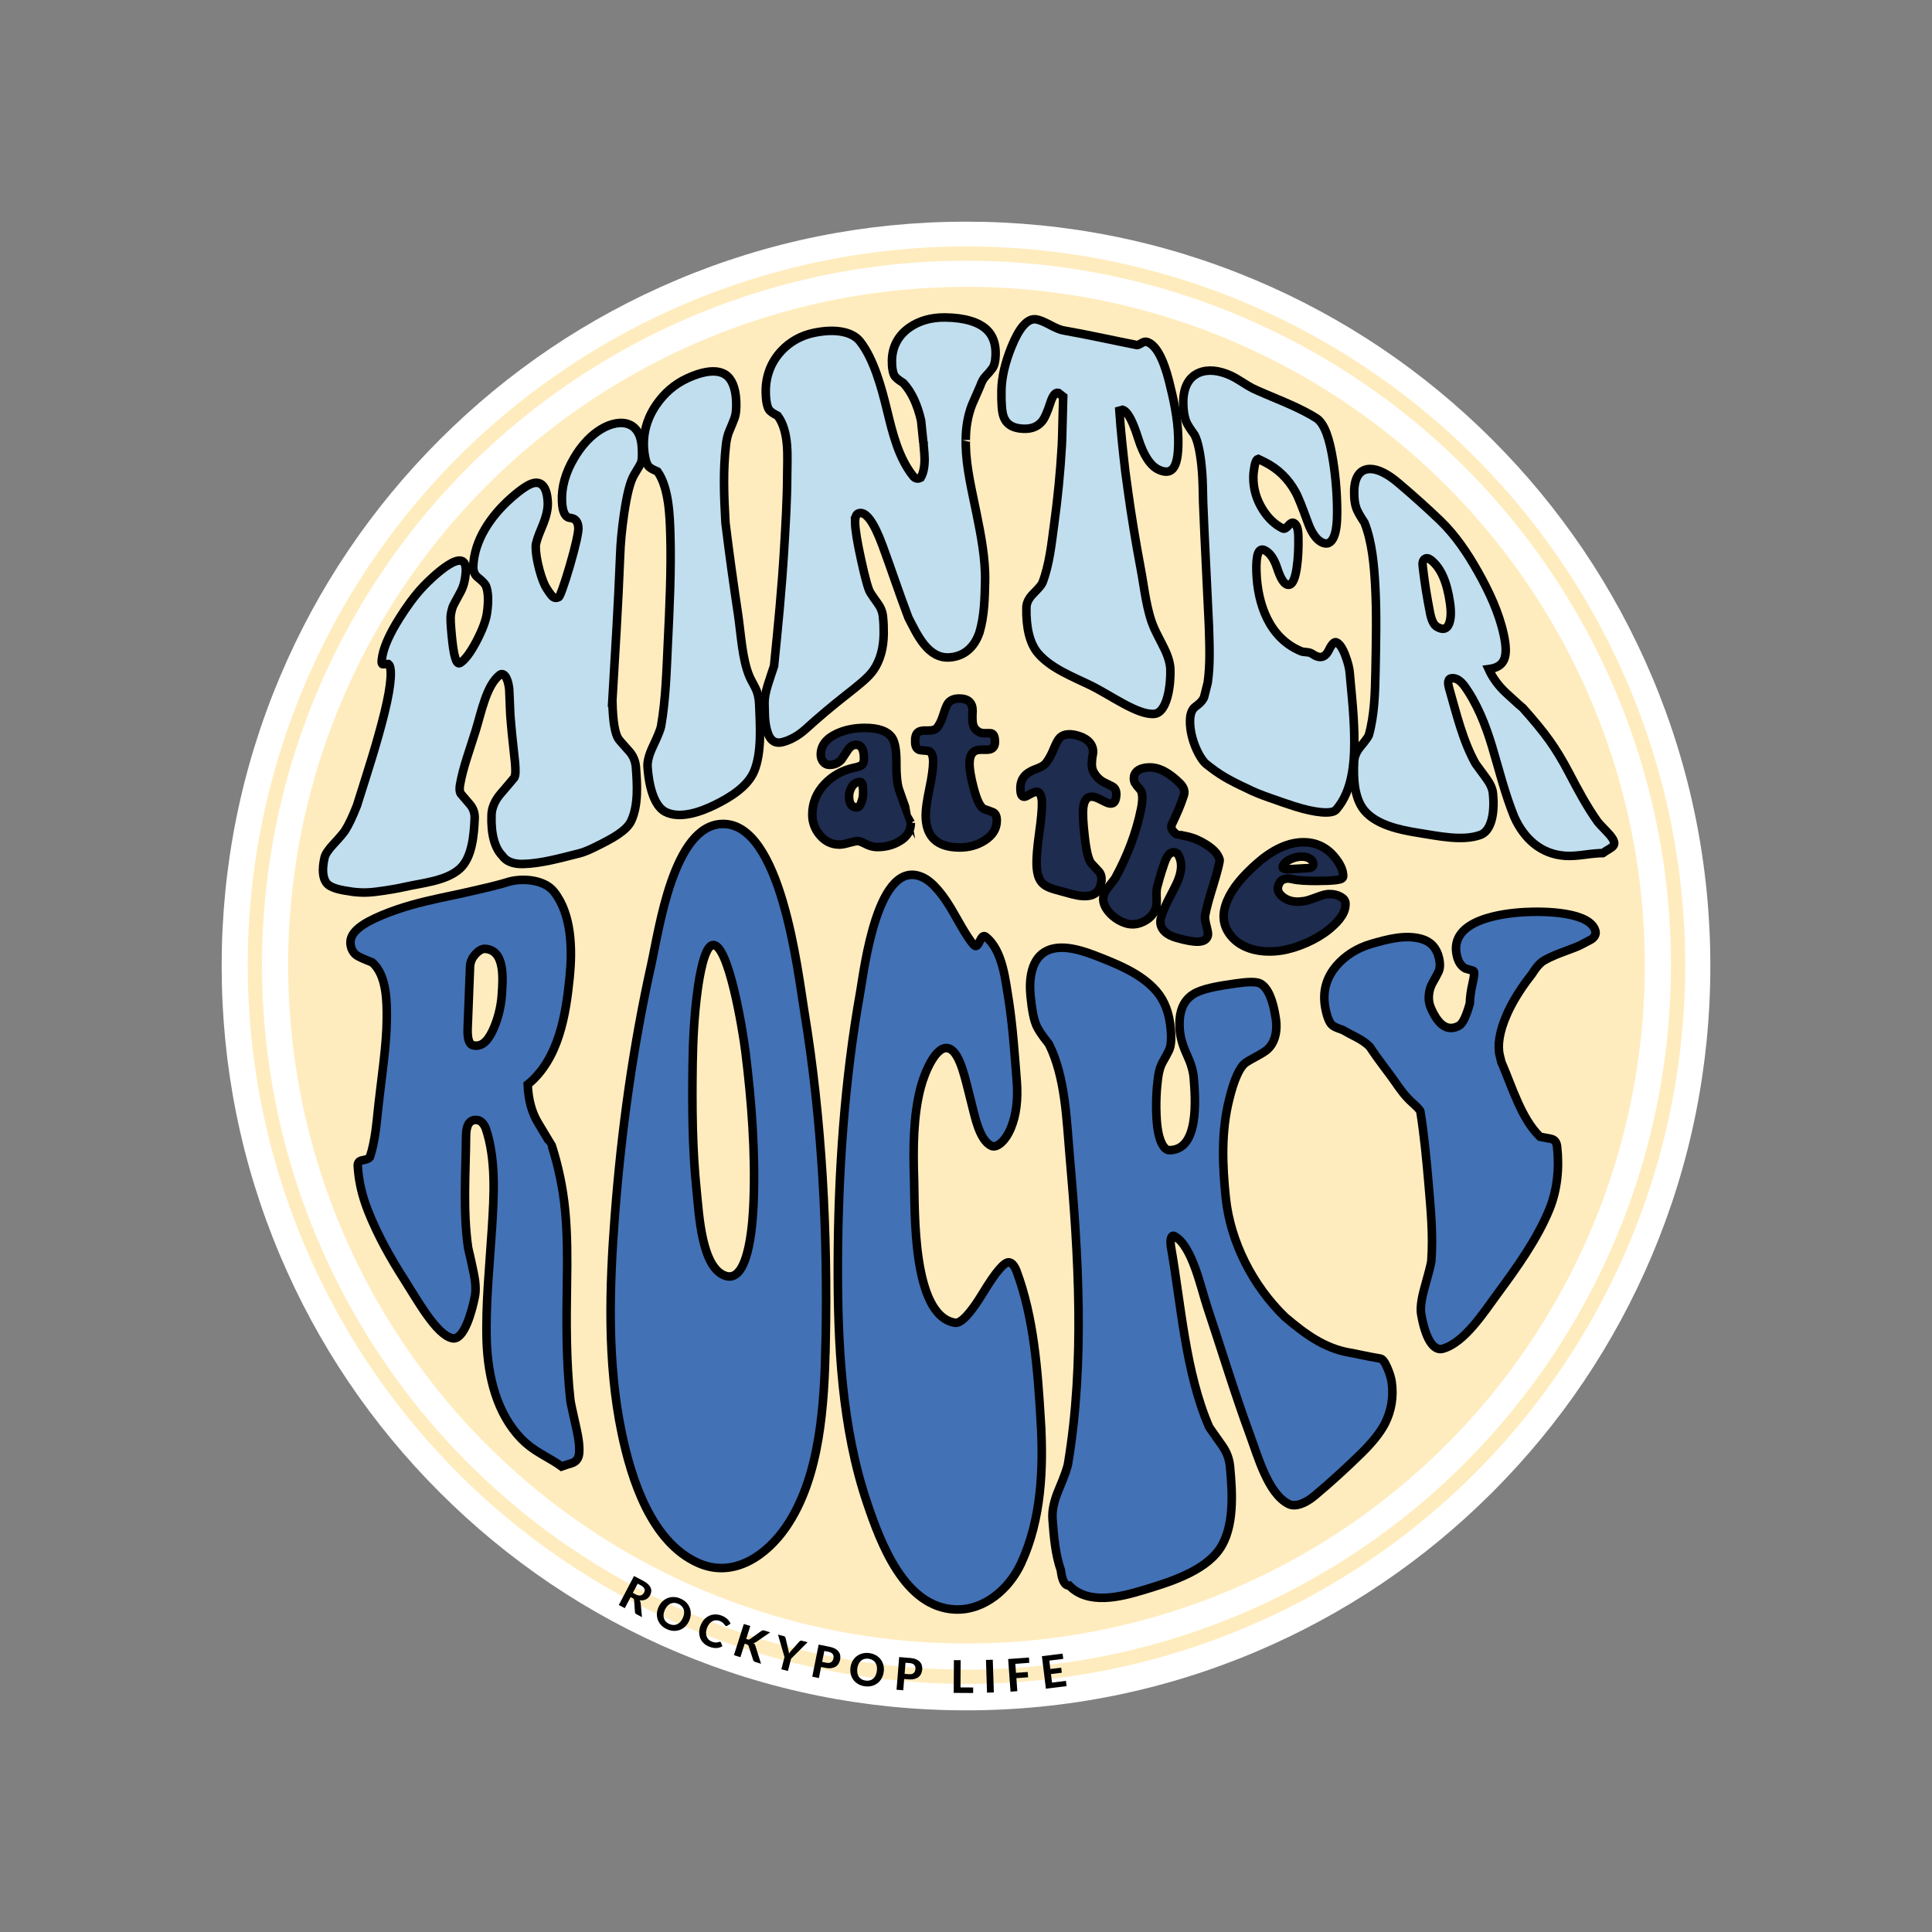 <?xml version="1.0" encoding="UTF-8"?>
<svg xmlns="http://www.w3.org/2000/svg" id="Calque_1" data-name="Calque 1" viewBox="0 0 1080 1080">
  <rect x="0" y="0" width="1080" height="1080" fill="#808080" stroke="none"/>
  <defs>
    <style>
      .cls-1 {
        fill: #1d2c4f;
      }

      .cls-1, .cls-2, .cls-3 {
        stroke: #010000;
        stroke-width: 4.78px;
      }

      .cls-2 {
        fill: #4271b5;
      }

      .cls-4 {
        fill: none;
        stroke: #ffecbe;
        stroke-miterlimit: 10;
        stroke-width: 7.97px;
      }

      .cls-5 {
        fill: #fff;
      }

      .cls-6 {
        fill: #ffecbe;
      }

      .cls-7 {
        fill: #010000;
      }

      .cls-3 {
        fill: #c0deee;
      }
    </style>
  </defs>
  <g>
    <path class="cls-5" d="M540,946.94c-54.93,0-108.23-10.76-158.4-31.98-48.46-20.5-91.98-49.84-129.35-87.21-37.37-37.37-66.71-80.89-87.21-129.35-21.22-50.18-31.98-103.47-31.98-158.4s10.76-108.23,31.98-158.4c20.5-48.46,49.84-91.98,87.21-129.35,37.37-37.37,80.89-66.71,129.35-87.21,50.18-21.22,103.47-31.98,158.4-31.98s108.23,10.76,158.4,31.98c48.46,20.5,91.98,49.84,129.35,87.21,37.37,37.37,66.71,80.89,87.21,129.35,21.22,50.18,31.98,103.47,31.98,158.4s-10.76,108.23-31.98,158.4c-20.5,48.46-49.84,91.98-87.21,129.35-37.37,37.37-80.89,66.71-129.35,87.21-50.18,21.22-103.47,31.98-158.4,31.98Z"></path>
    <path class="cls-5" d="M540,142.21c219.69,0,397.79,178.1,397.79,397.79s-178.1,397.79-397.79,397.79-397.79-178.1-397.79-397.79,178.1-397.79,397.79-397.79M540,123.91c-56.16,0-110.66,11-161.97,32.71-49.55,20.96-94.05,50.96-132.25,89.16-38.21,38.21-68.21,82.7-89.16,132.25-21.7,51.31-32.71,105.8-32.71,161.97s11,110.66,32.71,161.97c20.96,49.55,50.96,94.05,89.16,132.25,38.21,38.21,82.7,68.21,132.25,89.16,51.31,21.7,105.8,32.71,161.97,32.71s110.66-11,161.97-32.71c49.55-20.96,94.05-50.96,132.25-89.16,38.21-38.21,68.21-82.7,89.16-132.25,21.7-51.31,32.71-105.8,32.71-161.97s-11-110.66-32.71-161.97c-20.96-49.55-50.96-94.05-89.16-132.25-38.21-38.21-82.7-68.21-132.25-89.16-51.31-21.7-105.8-32.71-161.97-32.71h0Z"></path>
  </g>
  <g>
    <circle class="cls-6" cx="540.27" cy="539.54" r="379.19"></circle>
    <circle class="cls-4" cx="540.27" cy="539.54" r="397.79"></circle>
    <g>
      <path class="cls-3" d="M342.34,392.51c.25,10.58,1.42,17.99,3.6,20.82,1.6,2.08,3.94,4.43,6.05,6.94,2.11,2.52,3.26,5.46,3.5,8.74.71,9.6,1.44,21-2.6,29.79-2.63,5.72-10.9,10.1-19.84,14.49-2.23,1.09-5.56,2.83-9.58,3.83-10.12,2.51-20.86,5.63-31.24,5.85-5.42.12-9.35-1.53-11.37-4.53-4.33-4.41-6.46-12.05-6.09-22.93.15-4.24,2.01-8.29,5.48-12.26,2.36-2.72,4.8-5.59,7.29-8.6.32-.66.52-1.63.58-2.94.13-2.6-.36-7.26-1.1-13.74-1.17-10.09-1.54-16.14-1.75-18.15-.42-9.43-.56-14.31-.63-14.8-.81-6.68-3.2-9.34-5.28-7.73-7.42,5.76-10.3,20.87-13.5,31.27-3.08,10.01-7.04,20.42-8.72,30.24-.37,2.15-.17,3.86.31,4.73,1.64,1.87,3.4,3.93,5.28,6.18,1.88,2.25,2.74,4.88,2.62,7.75-.39,9.31-1.42,21.94-8.3,28.16-7.71,6.98-21.32,7.96-31.37,10.28-2.49.57-7.95,1.64-15.72,2.61-6.05.76-10.57.32-12.98-.02-6.6-.93-12.27-2.01-14.49-4.95-2.01-2.66-2.62-7.29-1.07-14.09.46-2.04,2.19-4.53,5.07-7.63,3.44-3.69,5.6-6.3,6.36-7.44,2.16-3.4,4.36-8.13,6.74-14.2.16-.53.24-.79.4-1.31,5.29-16.82,10.82-33.63,15.01-50.73,4.06-16.58,4.22-25.41,2.11-26.96-.94-.05-1.91,0-2.91.14-1,.14-1.07-1.45-.43-4.77,1.07-5.49,4.09-12.36,9.59-21.08,3.78-6,8.21-12.33,13.49-17.87,3.32-3.48,24.97-25.13,23.5-7.26-.31,3.8-1.18,7.32-2.73,10.29-2.73,5.01-4.29,7.88-4.59,8.7-.49,1.57-.83,3-1.02,4.31-.26,1.8-.06,5.52.49,11.36,1.05,11.43,2.52,16.87,4.67,15.62,2.51-1.47,5.61-5.4,9.08-11.98,3.47-6.57,5.4-11.91,5.97-15.84,1.01-6.99.73-12.2-.65-15.47-.63-1.18-2.21-2.77-4.54-4.62-1.71-1.36-2.57-3.43-2.48-6.03.52-14.84,9.99-28.41,21.02-38.18,5.7-5.05,9.96-7.85,12.7-8.46,4.83-1.09,7.62,2.73,7.94,11,.14,3.54-.9,8.05-3.2,13.45-2.29,5.4-3.51,9.01-3.53,10.91-.04,3.41.63,7.71,2.01,12.95,1.38,5.24,2.9,8.8,4.07,10.57.91,1.38,1.87,2.9,2.96,4.15,1.09,1.24,2.38,1.47,3.85.67.61-.33,2.86-6.12,6.23-17.68,3.37-11.56,4.78-18.6,4.72-20.78-.09-3.56-1.62-5.52-4.52-5.77-2.89-.25-4.38-3.28-4.64-9.26-.34-7.97,1.97-16.12,6.85-24.35,3.63-6.12,7.98-11.1,12.89-14.6,10.8-7.68,23.87-7.33,24.86,8.4.27,4.2.26,7.65-.6,9.39-.96,1.94-2.47,4.16-3.71,6.38-2.28,3.91-4.08,11.37-5.62,22.03-1.21,8.38-1.96,16.13-2.18,23.29-1.06,27.26-2.79,54.48-4.38,81.72Z"></path>
      <path class="cls-3" d="M374.71,298.66c-.28-10.1-.78-26.15-7.18-35.09-1.09-.51-3.12-1.27-4.57-2.47-1.52-1.26-2.51-5-2.92-9.72-.77-8.78,1.48-17.23,6.73-24.95,4.39-6.45,10.14-11.56,17.18-14.84,9.97-4.65,17.27-4.98,21.53-2.21,3.53,2.3,5.66,7.22,6.04,14.51.23,4.42-.11,7.76-1.01,10.12-.9,2.36-1.82,4.62-2.77,6.78-.95,2.17-1.6,4.85-1.94,8.03-1.6,13.97-1.13,28.12-.32,42.13.03.59.05.89.09,1.48,2.05,16.95,4.44,33.87,6.97,50.73,1.74,11.61,2.29,25.22,6.44,35.01.86,2.02,2.37,4.46,3.54,6.96,1.18,2.5,1.75,5.46,1.89,8.82.49,11.88,1.46,26.53-2.76,36.96-3.52,8.7-13.54,14.91-22.26,19.14-7.81,3.79-19.47,8-27.56,3.71-5.27-2.79-8.85-11.62-9.83-24.95-.23-3.13.83-7.04,3.07-11.75,2.72-5.73,4.17-9.42,4.46-11.01,2.67-15.21,3.05-30.96,3.79-46.28.98-20.29,1.97-41.25,1.41-61.1Z"></path>
      <path class="cls-3" d="M477.99,291.84c.04,4.07,1.19,11.06,3.41,21.2,2.22,10.14,3.91,16.37,5.13,18.27,1.22,1.9,2.53,3.82,3.92,5.68,1.71,2.27,2.82,4.82,3.11,7.52.37,3.41.47,6.69.44,9.66-.08,8.19-2.02,15.11-5.73,20.45-2.96,4.25-8.66,8.65-15.74,14.23-7.34,5.78-14.9,12.1-21.99,18.56-4.25,3.88-8.75,6.29-13.03,7.42-3.83,1.01-6.4-.49-7.92-4.09-1.01-2.41-1.92-6.26-2.05-11.21-.02-.86-.05-1.77-.07-2.73-.03-.96-.05-2.08-.09-3.35-.07-2.75.51-6.35,1.83-10.57,1.07-3.41,2.26-6.95,3.48-10.56,2.21-21.83,4.37-43.71,5.66-65.58.8-13.61,1.65-27.47,1.69-40.93.03-10.26,1.35-24.37-5.31-33.38-1.05-.59-3-1.49-4.37-2.83-1.44-1.4-2.19-5.21-2.3-9.96-.21-8.84,2.69-16.92,8.57-23.29,4.84-5.24,11.09-8.85,18.73-10.38,12.99-2.6,21.52.04,25.3,4.77,7.8,9.75,12.2,26.28,15.17,38.47,3.04,12.48,6.37,26.8,14.86,37.25,1.21,1.19,2.55,1.37,4,.56,1.45-2.49,2.17-5.92,2.17-10.39,0-1.69-.19-4.29-.55-7.85,0-.31,0-.7,0-1.17-.07-.18-.11-.27-.18-.45-.36-3.73-.78-7.73-1.24-12.06-2.03-8.87-5.3-16.01-9.87-20.96-1.09-.76-3.11-1.91-4.52-3.46-1.36-1.5-1.95-5-1.9-9.11.1-7.67,3.49-14.09,9.89-18.54,5.25-3.65,11.92-5.66,19.86-5.57,10.91.12,18.65,2.58,23.1,6.68,3.59,3.3,5.3,8.15,5.11,14.18-.11,3.66-.74,6.18-1.89,7.7s-2.37,2.93-3.64,4.25c-1.27,1.32-2.3,3.17-3.09,5.51-1.55,3.49-3.09,7.01-4.61,10.56-2.29,5.98-3.45,12.55-3.46,19.63,0-.31-.05.75,0,2.99.26,12.38,3.39,25.08,5.88,37.37,2.58,12.74,5.2,25.9,4.92,38.79-.2,9.18-.4,19.19-3.1,28.27-2.91,8.67-8.71,13.46-16.58,14.09-12.38.99-18.37-12.98-23.16-22.15-5.07-13.25-9.47-26.76-14.39-40.07-5.02-13.7-9.58-19.74-13.55-18.29-1.29.47-1.91,2.1-1.89,4.87Z"></path>
      <path class="cls-3" d="M630.38,273.38c2.06,15.01,4.54,29.92,7.34,44.79,2.05,10.91,3.21,23.26,7.42,32.88,1.53,3.49,3.82,7.55,5.89,11.86,2.08,4.31,3.1,8.15,3.21,11.21.31,8.64-1.69,24.25-8.96,24.94-9.21.88-24.33-10.4-35.6-15.91-10.06-4.91-21.98-9.38-29.33-17.85-4.74-5.46-6.82-14.46-6.59-25.67.05-2.62,1.34-5.23,3.83-7.74,3.02-3.05,4.73-5.03,5.13-6.09,3.97-10.32,5.08-21.89,6.55-32.65,2.02-14.71,3.5-29.73,4.33-44.65.2-3.6.32-11.99.73-26.78-1.11-.86-1.67-1.29-2.78-2.15-1.62-.32-3.09,1.57-4.36,5.49-1.8,5.55-3.36,8.98-4.73,10.55-2.88,3.45-7.07,4.62-12.56,3.88-4.62-.63-7.61-2.78-8.95-6.76-.86-2.49-1.26-7.15-1.14-14.4.13-7.58,2.09-15.73,5.67-24.56,4.14-10.22,8.7-15.86,13.54-15.27,1.74.21,4.31,1.2,7.71,3.02,3.4,1.82,5.97,2.89,7.69,3.19,13.71,2.37,27.42,5.5,41.15,8.19.61-.03,1.46-.39,2.57-1.09,1.11-.7,2.08-.94,2.92-.7,5.01,1.44,9.23,9.22,12.5,22.19,2.53,10,4.76,20.35,5.07,30.84.48,16.7-2.9,22.11-10.9,18.44-4.5-2.07-8.4-7.77-11.45-17.44-3.06-9.67-5.87-15.12-8.7-16.05-.74.2-1.1.3-1.84.5.76,11.43,2.03,22.8,3.34,34.18.52,3.86.78,5.78,1.32,9.6Z"></path>
      <path class="cls-3" d="M671.99,264.16c-.75-10.11-2.32-17.52-4.26-21.11-.96-1.38-2.63-3.51-4.04-6.11-1.42-2.63-2.19-6.84-2.24-11.52-.1-8.73,2.95-14.56,8.79-17.03,4.87-2.05,11-1.53,17.91,1.63,1.3.6,3.33,1.72,5.99,3.43,2.66,1.71,4.69,2.94,6.11,3.63,3.71,1.82,9.79,4.27,18.13,7.83,8.33,3.56,14.12,6.69,17.49,8.87,4.52,2.92,7.39,11.36,9.37,24.02,1.46,9.33,2.24,19.16,2.23,28.59,0,5.85-.49,10.36-1.72,13.43-1.52,3.78-3.93,4.89-6.98,3.29-2.94-1.55-5.52-5.12-7.63-10.9-3.12-8.54-5.37-14.37-6.96-17.18-3.91-7.19-9.66-12.97-17.34-16.78-2.24-1.11-3.41-1.68-3.52-1.73-1.08.3-1.88,2.39-2.35,6.19-.23,1.3-.34,2.64-.35,4.03-.03,6.53,1.75,12.58,5.31,18.22,3.09,4.89,6.83,8.34,11.13,10.45.86.42,1.89-.09,3.09-1.54,1.2-1.45,2.24-1.95,3.1-1.52,1.62.82,2.45,3.31,2.54,7.39.15,6.49-.12,12.36-.9,17.66-1.09,7.44-3.02,10.51-5.74,9.26-1.74-.8-3.49-3.81-5.21-9.07-1.72-5.26-4.07-8.63-7.04-10.02-3.4-1.59-4.87,2.57-4.55,12.14.6,17.93,7.1,36.94,24.93,44.33.67.28,1.74.46,3.19.54,1.45.08,2.61.56,3.41,1.15.72.53,1.5.88,2.08,1.12,2.87,1.18,5.19.02,6.86-3.41,1.67-3.43,3.06-4.87,4.22-4.37,1.74.74,3.37,3.13,4.91,7.13,1.53,4.01,2.41,7.49,2.61,10.45.11,1.75.57,6.29,1.25,13.77.68,7.48,1.04,13.76,1.18,18.71.4,14.22-.14,32.56-10.38,43.79-2.56,2.14-10.82,1.66-23.19-2.24-3.44-1.08-8.15-2.76-13.57-4.65-4.43-1.55-8.8-3.22-12.7-5.22-10.75-5.02-15.5-7.77-23.01-13.8-3.39-2.9-8.93-13.42-8.92-23.76,0-4.09,1.05-6.84,3.14-8.32,3.49-2.46,4.66-4.66,4.85-5.73.74-3.09,1.12-4.61,1.91-7.62,1.49-10.42.96-20.92.67-31.41-1.04-23.21-2.34-46.4-3.25-69.61-.11-6.05-.2-11.64-.56-16.41Z"></path>
      <path class="cls-3" d="M810.07,384.71c4.02,13.96,7.61,29.39,14.77,42.17,1.96,2.64,4,5.43,6.12,8.36,2.11,2.93,3.32,5.61,3.58,8.11,1.35,12.8-1.6,21.38-6.91,23.34-10.06,3.72-23.96.57-34.95-1.15-10.21-1.59-23.18-4.43-29.87-12.33-5.91-6.97-6.31-18.4-5.84-27.55.15-2.83,1.33-5.6,3.53-8.25,2.69-3.23,4.23-5.33,4.69-6.44,3.17-11.3,3.48-24,3.71-35.61.31-16.02.7-32.67-.16-48.11-.61-11.02-1.7-24.26-5.97-35.04-.97-1.54-2.59-3.87-3.99-6.75-1.37-2.8-1.88-6.72-1.78-11,.18-7.96,3.35-12.22,8.79-12.3,4.4-.06,9.95,2.67,16.33,8.17,2.26,1.95,4.38,3.75,6.27,5.4,8.82,7.73,14.28,12.94,16.5,15.07,8.6,8.23,15.38,18.34,21.22,28.68,6.24,11.07,11.79,22.84,14.48,35.24,2.72,12.51.7,18.17-8.42,19.32,2.21,4.89,5.46,9.33,9.7,13.27,6.27,5.83,9.5,8.62,9.61,8.68,5.95,6.67,10.89,12.62,14.76,18.05,3.46,4.85,7.14,10.85,10.82,17.9,4.87,9.31,9.86,18.69,15.97,27.34.33.52,2.22,2.54,5.42,5.85,2.42,2.51,3.69,4.46,3.89,5.97.16,1.16-.65,2.25-2.45,3.3-1.27.74-2.58,1.56-3.9,2.48-2.07,0-5.48.27-10.39.93-4.07.55-7.69.8-10.69.59-13.55-.92-22.95-9.57-28.42-21.72-5.19-12.78-8.52-26.4-12.47-39.57-3.55-11.81-8.44-24.24-15.83-34.24-1.72-2.12-3.5-3.39-5.35-3.7-3.02-.51-3.99,1.39-2.77,5.53ZM799.8,312.96c-1.33-1.03-2.49-1.17-3.48-.41-.99.76-1.31,2.31-.94,4.6,1.27,10.51,2.13,15.56,4.03,25.49.8,4.18,2.12,6.74,3.89,7.77,3.31,1.93,5.58,1.3,6.77-1.82,1.07-2.79,1.18-6.55.5-11.42-1.59-11.25-4.85-19.61-10.78-24.21Z"></path>
    </g>
    <g>
      <path class="cls-1" d="M509.17,460c0,4.39-2.12,7.82-6.35,10.28-3.62,2.15-7.78,3.23-12.47,3.23-2.08,0-4.2-.56-6.35-1.67-2.16-1.12-3.62-1.67-4.39-1.67-1.08,0-2.75.33-5.02.98-2.27.65-4.02.98-5.26.98-4.31,0-7.93-1.69-10.86-5.08-2.93-3.39-4.39-7.28-4.39-11.67,0-6.47,2.31-12.17,6.93-17.09,4.39-4.62,9.82-7.66,16.29-9.12.77-.08,1.91-.38,3.41-.92,1.5-.54,2.25-1.92,2.25-4.16,0-5.16-1.46-7.74-4.39-7.74-1.77,0-3.29.94-4.56,2.83-1.27,1.89-2.48,3.72-3.64,5.49-1.77,1.93-4,2.89-6.7,2.89-1.46,0-2.64-.58-3.52-1.73-.89-1.15-1.33-2.46-1.33-3.93,0-5.08,2.96-9.01,8.89-11.78,4.62-2.15,9.89-3.23,15.82-3.23,7.7,0,12.78,1.89,15.25,5.66,1.54,2.46,2.31,6.97,2.31,13.51v1.73c0,5.62.42,9.93,1.27,12.94.31,1,1.52,4.45,3.64,10.34,2.12,5.89,3.18,8.88,3.18,8.95ZM482.37,441.06c0-2.08-.27-3.23-.81-3.47-.08-.31-.35-.46-.81-.46-1.93,0-3.43.87-4.5,2.6-1.08,1.73-1.62,3.56-1.62,5.49,0,4.08,1.46,6.12,4.39,6.12,1.08,0,1.96-1.12,2.66-3.35.54-1.62.81-3.08.81-4.39v-1.27c-.08-.54-.12-.96-.12-1.27Z"></path>
      <path class="cls-1" d="M557.21,458.68c0,4.68-2.39,8.47-7.16,11.39-4,2.45-8.51,3.68-13.51,3.68-12.71,0-19.06-6-19.06-17.99,0-3.31.69-8.26,2.08-14.87,1.39-6.61,2.08-11.64,2.08-15.1s-.85-5.3-2.54-6c-1.62-.15-3.2-.31-4.74-.46-1.77-.38-2.7-1.8-2.77-4.27-.16-2.77.35-4.65,1.5-5.65.77-.69,2.12-1.04,4.04-1.04h2.08c2.31,0,3.89-.57,4.74-1.72,1.31-1.68,2.46-4.13,3.47-7.34,1-3.21,1.85-5.28,2.54-6.2,1.31-1.76,3.39-2.64,6.24-2.64,5,0,7.51,2.31,7.51,6.93,0,.46-.04,1.19-.12,2.19v2.19c0,2.39.42,4.16,1.27,5.31,1.39,1.85,3.16,2.77,5.31,2.77h3.35c1.77,0,2.66,1.62,2.66,4.85,0,2.93-1.5,4.39-4.51,4.39h-3.46c-4.16,0-6.24,2.57-6.24,7.71,0,3.3.77,7.86,2.31,13.69,1.77,6.83,3.7,10.73,5.77,11.73,1.62.54,3.21,1.11,4.79,1.73,1.58.61,2.37,2.18,2.37,4.71Z"></path>
    </g>
    <g>
      <path class="cls-1" d="M615.6,493.34c-.79,4.77-3.43,7.13-7.74,7.53-3.62.34-7.37-.62-11.55-1.81-10.59-3.04-16.45-2.96-16.85-15.77-.11-3.53.32-9.37,1.44-17.36,1.11-7.99,1.69-13.83,1.55-17.7-.13-3.69-1.5-5.93-3.17-5.66-1.65.27-3.69,1.52-5.38,2.41-1.86.98-3.08.25-3.38-2.36-.33-2.88.05-5.5,1.29-7.57.83-1.41,2.35-2.89,4.62-4.01.27-.13.68-.33,1.23-.57s.97-.4,1.24-.51c2.78-1.05,4.72-1.98,5.77-3.38,1.62-2.06,3.1-4.77,4.46-8.13,1.36-3.36,2.57-5.39,3.53-6.25,1.83-1.65,4.72-2.21,8.66-1.28,6.91,1.64,10.14,5.45,9.68,10.16-.05.47-.23,1.24-.37,2.19-.15.97-.18,1.79-.23,2.26-.25,2.47.09,4.54,1.03,6.19,1.53,2.66,3.58,4.6,6.2,5.85.47.22,1.17.56,2.09,1.02.92.45,1.56.78,1.93.96,2.1,1.06,2.8,3.28,2.13,6.69-.6,3.1-2.56,3.76-5.99,2.02-.44-.22-1.1-.56-1.99-.99-.89-.44-1.56-.76-2.01-.97-4.84-2.29-7.65-.36-8.24,5.23-.38,3.59-.01,8.92.77,15.9.91,8.16,2.09,13.4,3.86,15.35,1.28,1.41,2.77,2.89,4.1,4.4,1.33,1.51,1.74,3.57,1.31,6.16Z"></path>
      <path class="cls-1" d="M637.25,441.25c-1.53-1.74-2.4-2.77-2.45-2.96-.85-1.21-1.14-2.65-.85-4.28.54-3.11,3.63-4.85,8.27-5.02,5.91-.22,11.61,3.26,17.2,8.71,2.27,2.21,3.12,4.5,2.38,6.87-2.09,6.34-3.59,9.57-6.75,16.3-.74,1.69.03,3.47,2.33,5.32.14.11,2.17.52,6.1,1.34,3.93.82,7.53,2.53,10.79,4.59,3.98,2.51,6.57,5.15,7.54,8.49.15.55-.92,5.56-3.74,14.7-1.67,5.43-3.34,10.85-4.46,16.68-.11,1.08.09,2.81.76,5.43.67,2.62,1.06,4.48.87,5.36-1.03,4.76-7.3,4.35-17.32,1.54-2.83-.79-5.1-1.89-6.75-3.47-2.07-1.97-2.89-4.45-2.31-7.22.35-1.64,1.49-5.09,3.99-10.06,2.5-4.96,4.5-8.58,5.54-11.14,2.47-6.04,2.55-10.88-.01-15.11-3.07-2.17-5.59-.44-7.53,5.31-.74,2.17-2.29,6.72-4.01,13.39-.33,1.27-.42,3.16-.3,5.53.12,2.37.05,4.1-.24,5.26-.97,3.88-3.39,6.63-7.24,8.46-3.49,1.66-7.08,2.02-11.15.35-2.9-1.19-5.59-3.05-7.71-5.4-2.7-2.99-3.81-5.98-3.4-8.81.24-1.68,1.15-3.47,2.67-5.39,2.08-2.62,3.42-4.38,3.87-5.02,6.63-12.09,11.75-25.15,14.49-38.64,1.16-5.7.96-9.38-.57-11.12Z"></path>
      <path class="cls-1" d="M729.41,503.67c1.76-.38,4.26-1.2,7.23-2.34,2.66-1.02,4.65-1.5,6.08-1.54,2.67-.08,4.8.46,6.6,1.45,1.8.98,2.72,2.15,2.8,3.65.24,4.53-2.41,9.14-9.22,14.7-7.04,5.75-17.92,10.47-26.79,11.8-9.84,1.48-21.66-.13-28.24-8.52-4.64-5.91-4.84-12.44-1.79-19.54,3.13-7.29,8.83-13.83,16.6-20.7,7.63-6.74,17.46-12.55,27.93-11.74,6.92.53,11.68,3.83,14.99,7.66,3.56,4.11,5.17,7.74,5.26,11.08.04,1.39-1.08,1.99-4,2.34-2.6.32-6.21.47-10.91.48-5.46,0-10.27-.2-13.83-1.07-1.03-.24-1.96-.32-2.77-.25-1.43.13-2.64.69-3.64,1.69-.53.76-.92,1.53-1.16,2.33-.67,2.2.11,4.27,2.51,6.19,2.4,1.92,5.51,2.82,9.07,2.69,1.31-.15,1.97-.22,3.27-.35ZM727.95,478.84c-2.31-.02-4.57.51-6.8,1.57-2.23,1.06-3.61,2.41-4.11,3.98-.39,1.24,1.25,1.65,4.89,1.41,6.41-.43,9.71-.48,10.07-.56.91-.2,1.81-.58,2.03-1.63.27-1.29-.2-2.4-1.4-3.32-1.21-.92-2.75-1.43-4.69-1.45Z"></path>
    </g>
    <g>
      <path class="cls-2" d="M260.54,634.88c-.19,20.64-1.81,42.15,1.15,62.67,1.05,4.41,2.1,9.15,3.14,14.19,1.04,5.05,1.32,9.48.66,12.86-1.57,8.13-6.07,24.92-12.66,23.49-8.91-1.93-19.59-21.47-26.73-32.6-7.72-12.03-15.04-25.05-20.37-38.57-3.31-8.4-5.25-16.55-5.73-25.07-.11-1.89.7-2.92,2.56-3.24,2.28-.39,3.75-1.05,4.17-1.64,3.11-9.4,3.78-19.53,4.85-29.27,1.77-16.03,4.55-33.52,4.63-48.4.05-8.87.1-24.24-8.17-31.33-1.86-.81-4.97-1.86-7.99-3.5-2.54-1.39-4.09-4.28-4.14-7.51-.08-6,6.44-10.71,17.89-15.48,10.37-4.32,21.38-7.17,32.31-9.51,4.16-.89,7.9-1.65,11.14-2.37,15.18-3.36,23.08-5.38,26.09-6.38,7.68-2.55,20.64-1.95,26.33,5.23,10.09,12.74,10.3,32.49,8.78,47.7-2.08,20.76-5.9,45.78-23.46,60.1.37,8.61,2.31,15.7,5.75,21.36,5.07,8.35,7.63,12.84,7.74,12.89,3.7,11.58,6.2,23.57,7.39,35.64,1.35,13.71,1.29,27.54,1.07,41.27-.36,21.59-.47,43.34,1.86,64.91.1,1.26,1.17,6.4,3.23,15.35,1.56,6.78,2.12,11.9,1.65,15.27-.36,2.6-1.81,4.33-4.33,5.07-1.77.52-3.58,1.1-5.41,1.76-2.3-1.73-6.18-4.01-11.51-7.1-4.41-2.55-8.1-5.38-10.96-8.33-13.79-14.21-18.65-34.73-19.4-53.99-.72-21.23,1.62-42.78,2.94-63.92,1.12-17.91,2.37-38.26-3.46-55.63-1.26-3.1-3.07-4.67-5.31-4.76-3.7-.14-5.66,2.8-5.7,8.86ZM271.01,530.4c-1.71-.08-3.79,1.27-5.6,3.4-1.81,2.12-2.71,4.53-2.68,7.33-.47,11.25-.9,22.51-1.31,33.76-.21,5.76.83,8.92,3.06,9.44,4.18.99,7.71-1.52,10.77-7.91,2.74-5.72,4.74-12.81,5.26-20.27.65-9.33,1.89-25.22-9.51-25.75Z"></path>
      <path class="cls-2" d="M461.53,751.02c-.7,33.87-2.9,74.76-22.27,102.79-10.54,15.26-28.93,28.8-48.93,19.92-26.33-11.69-37.41-46.99-42.78-72.66-8.25-39.43-6.92-81.52-3.82-121.86,3.58-46.76,10.09-94,20.3-139.87,4.42-19.85,12.33-77.96,39.67-78.74,33.02-.95,42.33,83.01,45.83,104.23,10.07,61.18,13.29,124.53,12.01,186.2ZM421.26,671.81c1.07-27.57-1.13-56.08-4.51-83.48-1.67-13.5-9.61-60.79-18.21-60.04-4.71.41-7.5,17.13-8.61,25.37-1.83,13.57-2.56,27.7-2.75,41.54-.32,23.41-.2,47.26,2.23,70.35,1.38,13.09,2.7,43.13,16.11,47.64,13.87,4.67,15.44-33.73,15.74-41.38Z"></path>
      <path class="cls-2" d="M581.77,794.12c1.64,26.62.42,55.32-11.01,79.88-6.64,14.27-20.55,26.33-36.72,25.71-28.44-1.08-41.76-37.17-49.27-59.35-14.32-42.25-16.57-89.32-16.42-134.1.17-50.54,3.68-102.27,12.56-151.98,2.05-11.48,9.61-76.06,35.19-63.7,5.32,2.57,11.33,9.57,17.56,20.76,6.23,11.19,10.15,16.92,11.46,17.45.78.32,1.69-.68,2.73-2.96,1.04-2.27,2.06-3.02,3.02-2.28,9.92,7.64,11.22,25.27,13.17,36.58,2.16,14.51,3.15,29.25,4.31,43.84.86,10.77-.31,19.69-3.37,26.89-3.06,7.2-7.82,11.02-10.72,9.7-7.11-3.23-9.47-17.49-11.93-26.78-2.52-9.51-5.43-25.05-11.6-27.57-7.1-2.9-13.76,12.98-16,21.44-4.26,16.03-4.31,34.44-3.76,51.34.56,16.93-1.32,76.54,22.93,80.45,3.27.53,8.67-5.25,15.69-16.85,7.02-11.59,11.85-17.18,14.4-16.94,1.56.15,2.94,1.68,4.14,4.57,9.95,26.42,11.96,56.37,13.65,83.91Z"></path>
      <path class="cls-2" d="M654.63,697.26c5.65,32.35,8.06,70.12,21.36,100.58,2.27,3.29,4.68,6.72,7.21,10.25,2.53,3.53,3.99,7.44,4.4,11.83,1.36,14.66,2.56,33.88-5.88,46.07-8.86,12.79-29.05,18.8-43.21,23.05-12.05,3.61-30.17,8.36-40.82-2.72-2.46.12-4.01-2.73-4.68-8.59-3.18-9.15-3.93-19.12-4.64-28.55-.36-4.75.87-10.32,3.48-16.48,3.18-7.51,4.93-12.48,5.25-14.82,9.36-56.64,5.8-115.86.83-172.13-1.75-19.86-2.37-43.65-11.57-62.09-1.54-2.03-4.23-5.2-6.38-9.1-2.18-3.95-3.17-10.62-3.9-17.81-.9-8.84.09-21.27,9.57-25.46,6.21-2.75,14.78-1.72,26.33,2.77,12.12,4.7,25.79,10.01,34.43,19.97,4.69,5.41,7.3,12.45,8.06,21.5.46,5.49.13,9.41-1.02,11.7-1.15,2.29-2.32,4.46-3.51,6.48-1.19,2.03-2.09,4.96-2.6,8.81-.81,6.05-1.37,14.43-.72,23.97.7,10.27,3.7,16.44,7.02,16.46,16.96.07,14.54-29.09,13.68-40.28-.31-4.04-1.7-8.5-3.93-13.28-2.23-4.78-3.52-9.29-3.87-13.38-.86-10.07,1.77-16.55,7.42-20.15,4.9-3.12,13.12-4.59,24.01-6.12,6.72-.95,11.22-1.11,13.6.09,4.13,2.29,7.06,8.78,8.66,19.76,1.09,7.49-.82,14.21-5.52,17.72-3.26,2.44-8.11,4.49-11.31,6.74-3.47,2.44-6.64,9.76-9.22,20.44-4.58,18.06-3.83,37.13-1.93,55.18,2.59,24.59,15.08,49.12,33.11,66.56,10.99,9.28,21.82,17.5,36.39,19.96,2.61.37,8.26,1.81,16.91,3.27,1.16.17,2.43,1.82,3.78,4.93,1.35,3.11,2.2,5.8,2.53,8.1,1.19,8.28-.11,16.15-3.89,23.53-2.49,4.72-6.86,10.32-13.14,16.46-8.34,8.16-16.96,16.04-25.9,23.54-5.65,4.74-11.11,6.5-14.65,4.74-11.51-5.72-17.26-26.74-21.78-39.03-8.46-22.98-15.89-47.6-23.71-71-3.53-10.56-8.54-34.95-18.63-39.84-.65-.31-1.32.2-1.65,1.4-.33,1.22-.32,2.88.03,4.97Z"></path>
      <path class="cls-2" d="M839.27,593.72c5.83,13.24,10.97,31.4,21.6,41.73,1.99.34,4.03.72,6.07,1.14,2.04.43,3.19,1.84,3.47,4.29,1.36,11.83.18,24.21-4.28,35.13-6.91,16.9-18.55,33.01-29.32,47.62-7.58,10.27-18.14,26.85-30.26,30.32-5.17,1.48-9.75-5.54-12.1-19.36-.55-3.24.05-8.18,1.84-14.59,2.24-7.99,3.55-12.95,3.82-14.97,1.11-14.41-.34-29.16-1.55-43.42-1.14-13.4-2.45-26.95-4.56-40.32-.18-.75-1.78-2.46-4.79-5.14-3.71-3.3-6.84-7.71-9.49-11.58-3.25-4.75-8.61-11.25-14.07-19.52-1.88-1.89-4.37-3.61-7.43-5.22-3.08-1.56-4.6-2.37-7.63-4.09-1.36-.49-3.87-1.19-5.69-2.52-1.81-1.32-3.23-5.3-4.09-10.04-1.59-8.83.58-16.65,6.24-23.26,4.64-5.42,11.22-9.9,19.7-12.34,8.59-2.47,18.71-5.32,27.9-2.71,5.11,1.45,8.43,5,9.73,10.54.79,3.37.67,6.01-.32,8.01-.99,2-2.07,3.99-3.21,5.94-1.15,1.96-1.85,4.25-2.1,6.84-.25,2.6.16,5.12,1.23,7.5,4.36,9.88,9.46,12.92,15.5,9.76,2.21-1.15,4.2-5.5,6.17-12.57.06-3.13.56-6.94,1.55-11.32.74-3.28,1.03-5.34.81-6.25-.11-.46-.48-.75-1.12-.88-.63-.13-1.88-.47-3.73-1.05-2.36-1.26-3.98-3.69-4.78-7.21-4.6-20.24,26.12-23.7,38.17-24.33,10.59-.56,36.78-.3,39.35,10.84.4,1.73-.84,3.66-2.77,4.67-1.93,1.01-3.72,1.96-5.37,2.83-1.65.87-4.88,2.09-9.33,3.72-6.85,2.51-10.91,4.61-12.48,5.81-1.57,1.2-3.53,3.48-5.74,7.01-8.44,10.67-12.52,19.16-14.06,22.83-4.04,9.2-5.1,17.05-3.8,22.37.25,1.04.56,2.29.92,3.77Z"></path>
    </g>
    <g>
      <path class="cls-7" d="M358.86,903.99l-3.03-1.59c-.57-.3-.86-.73-.89-1.29l-.48-6.59c-.02-.26-.09-.47-.2-.64-.11-.17-.31-.33-.61-.49l-1.14-.6-3.24,6.18-3.35-1.76,8.5-16.21,5.1,2.67c1.13.59,2.04,1.22,2.72,1.88.68.66,1.17,1.33,1.46,2.01.3.69.41,1.38.35,2.08s-.28,1.4-.64,2.09c-.28.54-.62,1-1.03,1.4-.41.4-.86.72-1.35.96-.5.24-1.04.41-1.62.49-.59.08-1.2.08-1.84-.02.15.23.28.48.38.75.1.26.16.55.19.86l.72,7.81ZM355.48,891.33c.54.29,1.05.46,1.52.53.47.07.89.05,1.27-.06.38-.11.72-.3,1.01-.56s.54-.59.74-.98c.4-.77.46-1.5.17-2.19-.29-.69-.95-1.31-2-1.86l-1.74-.91-2.69,5.13,1.72.9Z"></path>
      <path class="cls-7" d="M385.22,906.07c-.55,1.22-1.26,2.26-2.14,3.11-.88.86-1.87,1.5-2.96,1.92-1.09.42-2.26.61-3.5.57-1.25-.04-2.51-.35-3.79-.93-1.28-.58-2.35-1.32-3.2-2.23-.86-.91-1.49-1.91-1.9-3.01-.41-1.1-.58-2.26-.52-3.49.06-1.23.37-2.45.92-3.67.55-1.22,1.26-2.25,2.14-3.11.88-.85,1.87-1.49,2.96-1.91,1.09-.42,2.26-.61,3.51-.57,1.25.04,2.51.35,3.79.93,1.28.58,2.35,1.32,3.2,2.23.86.91,1.48,1.91,1.89,3.01.4,1.1.58,2.26.52,3.48-.06,1.22-.36,2.44-.91,3.65ZM381.69,904.47c.4-.87.63-1.71.72-2.51.08-.8.02-1.54-.2-2.22-.21-.68-.57-1.29-1.07-1.83-.5-.53-1.14-.98-1.92-1.33-.78-.35-1.54-.54-2.28-.56-.74-.02-1.43.11-2.08.4-.65.29-1.25.73-1.79,1.32-.54.59-1.01,1.32-1.41,2.2-.4.88-.64,1.72-.72,2.52-.08.8-.02,1.54.2,2.21.22.68.58,1.29,1.08,1.82.5.54,1.15.98,1.93,1.33.78.35,1.54.54,2.27.56.73.02,1.42-.11,2.08-.4.65-.29,1.25-.73,1.79-1.32.54-.59,1.01-1.33,1.41-2.21Z"></path>
      <path class="cls-7" d="M402.59,917.81c.2.08.33.21.42.4l.83,2.03c-1.03.62-2.14.96-3.34,1.02-1.2.07-2.51-.17-3.92-.71-1.28-.49-2.35-1.14-3.21-1.97-.86-.83-1.49-1.76-1.91-2.81-.42-1.05-.62-2.18-.6-3.4.02-1.22.27-2.46.76-3.72.32-.85.72-1.62,1.2-2.32s1.01-1.3,1.61-1.81c.6-.51,1.25-.93,1.94-1.26.7-.33,1.43-.56,2.2-.68.77-.12,1.56-.14,2.38-.05.81.09,1.64.29,2.48.62.63.24,1.2.52,1.72.84.52.32.99.68,1.4,1.06.41.38.77.79,1.08,1.23.31.44.56.88.77,1.34l-1.81,1.17c-.11.08-.24.13-.38.17-.14.04-.31.02-.49-.05-.19-.07-.35-.21-.5-.42-.14-.21-.32-.45-.54-.72-.22-.27-.51-.55-.88-.85-.37-.29-.88-.56-1.52-.81-.72-.27-1.42-.39-2.12-.36s-1.35.21-1.97.54c-.61.33-1.18.81-1.68,1.43s-.94,1.39-1.28,2.31c-.35.92-.53,1.79-.55,2.6-.02.82.1,1.56.36,2.22.25.66.63,1.24,1.13,1.72.5.48,1.08.85,1.76,1.11.4.15.77.27,1.11.36s.67.13.98.15c.31.01.62,0,.93-.06.31-.06.63-.15.96-.28.11-.04.23-.06.34-.07.11-.01.22,0,.33.05Z"></path>
      <path class="cls-7" d="M417.1,916.17l.71.22c.59.19,1.08.14,1.46-.15l6.29-4.5c.3-.21.59-.34.87-.37.28-.03.6.01.96.13l3.13.99-7.82,5.39c-.51.35-.99.57-1.43.64.25.2.45.43.62.68.17.25.31.56.42.92l3.12,9.95-3.21-1.02c-.21-.07-.38-.14-.52-.22-.14-.08-.25-.17-.35-.26-.09-.09-.17-.19-.22-.3s-.1-.23-.13-.37l-2.49-7.7c-.08-.27-.22-.48-.39-.63-.18-.16-.46-.3-.83-.42l-1.01-.32-2.4,7.56-3.61-1.14,5.54-17.45,3.61,1.14-2.28,7.2Z"></path>
      <path class="cls-7" d="M442.21,927.26l-1.75,6.82-3.67-.94,1.75-6.82-3.64-12.56,3.23.83c.32.08.55.22.71.42.15.2.26.43.31.7l1.48,6.33c.1.42.19.82.26,1.19.07.37.13.73.17,1.08.2-.3.41-.59.65-.88.23-.29.49-.6.77-.91l4.32-4.85c.15-.17.34-.32.58-.44.24-.12.51-.14.82-.06l3.25.83-9.24,9.26Z"></path>
      <path class="cls-7" d="M463.71,920.55c1.23.25,2.26.6,3.1,1.07.84.47,1.49,1.02,1.97,1.65.48.63.78,1.33.91,2.09.13.76.12,1.56-.05,2.4-.18.88-.48,1.66-.92,2.34-.44.68-1,1.22-1.69,1.63-.69.41-1.51.67-2.46.79-.95.12-2.02.05-3.22-.19l-2.35-.47-1.23,6.17-3.71-.74,3.58-17.95,6.06,1.21ZM461.92,929.48c1.16.23,2.07.12,2.72-.33s1.08-1.17,1.27-2.14c.09-.45.1-.87.04-1.26-.06-.39-.21-.75-.43-1.06-.22-.31-.53-.58-.92-.81-.39-.22-.88-.39-1.45-.51l-2.35-.47-1.22,6.11,2.35.47Z"></path>
      <path class="cls-7" d="M494,934.66c-.19,1.33-.58,2.52-1.18,3.59s-1.37,1.96-2.29,2.67c-.93.71-1.99,1.22-3.2,1.54-1.21.31-2.5.37-3.9.18-1.39-.19-2.62-.6-3.7-1.23-1.08-.63-1.96-1.41-2.67-2.35-.7-.94-1.2-2-1.48-3.2-.29-1.2-.34-2.45-.16-3.78.19-1.32.58-2.52,1.18-3.59.6-1.07,1.37-1.96,2.3-2.67.93-.71,2-1.22,3.21-1.54,1.21-.31,2.51-.37,3.9-.18,1.39.19,2.62.61,3.7,1.24,1.08.63,1.96,1.42,2.66,2.36.7.94,1.19,2.01,1.48,3.2.29,1.19.34,2.44.16,3.76ZM490.16,934.12c.13-.95.13-1.82-.02-2.61-.15-.79-.42-1.48-.81-2.07-.4-.59-.91-1.08-1.54-1.45-.63-.37-1.37-.62-2.22-.74-.85-.12-1.63-.08-2.34.1-.71.19-1.34.51-1.89.97-.54.46-.99,1.05-1.35,1.77-.36.72-.6,1.55-.73,2.5-.13.96-.13,1.83.02,2.62.15.79.42,1.48.81,2.07.4.59.91,1.07,1.55,1.44s1.38.62,2.23.74,1.63.08,2.34-.1,1.33-.51,1.88-.97c.54-.46.99-1.05,1.35-1.77.35-.72.6-1.56.73-2.52Z"></path>
      <path class="cls-7" d="M508.8,926.81c1.25.1,2.32.33,3.2.7.89.37,1.6.83,2.15,1.41s.93,1.23,1.15,1.97c.22.74.3,1.54.23,2.38-.07.9-.29,1.71-.64,2.43-.35.72-.85,1.33-1.49,1.82-.64.49-1.42.85-2.35,1.07-.93.22-2,.29-3.22.19l-2.39-.19-.5,6.27-3.77-.3,1.47-18.24,6.16.5ZM508.07,935.89c1.18.09,2.07-.12,2.66-.65.59-.53.93-1.28,1.01-2.27.04-.45,0-.87-.11-1.25-.11-.38-.29-.72-.55-1.01-.26-.29-.6-.52-1.01-.69s-.92-.29-1.5-.34l-2.39-.19-.5,6.21,2.39.19Z"></path>
      <path class="cls-7" d="M544.01,943.32l-.02,3.08-10.86-.07.11-18.3,3.78.02-.09,15.22,7.08.04Z"></path>
      <path class="cls-7" d="M555.56,946.09l-3.81.12-.59-18.29,3.81-.12.6,18.29Z"></path>
      <path class="cls-7" d="M567.57,930.09l.37,5.04,6.57-.48.22,2.97-6.57.48.53,7.28-3.8.28-1.33-18.25,11.62-.85.22,2.96-7.83.57Z"></path>
      <path class="cls-7" d="M586.58,928.3l.57,4.67,6.06-.74.35,2.84-6.06.74.58,4.77,7.79-.96.36,2.94-11.57,1.42-2.23-18.17,11.57-1.42.36,2.94-7.79.96Z"></path>
    </g>
  </g>
</svg>
